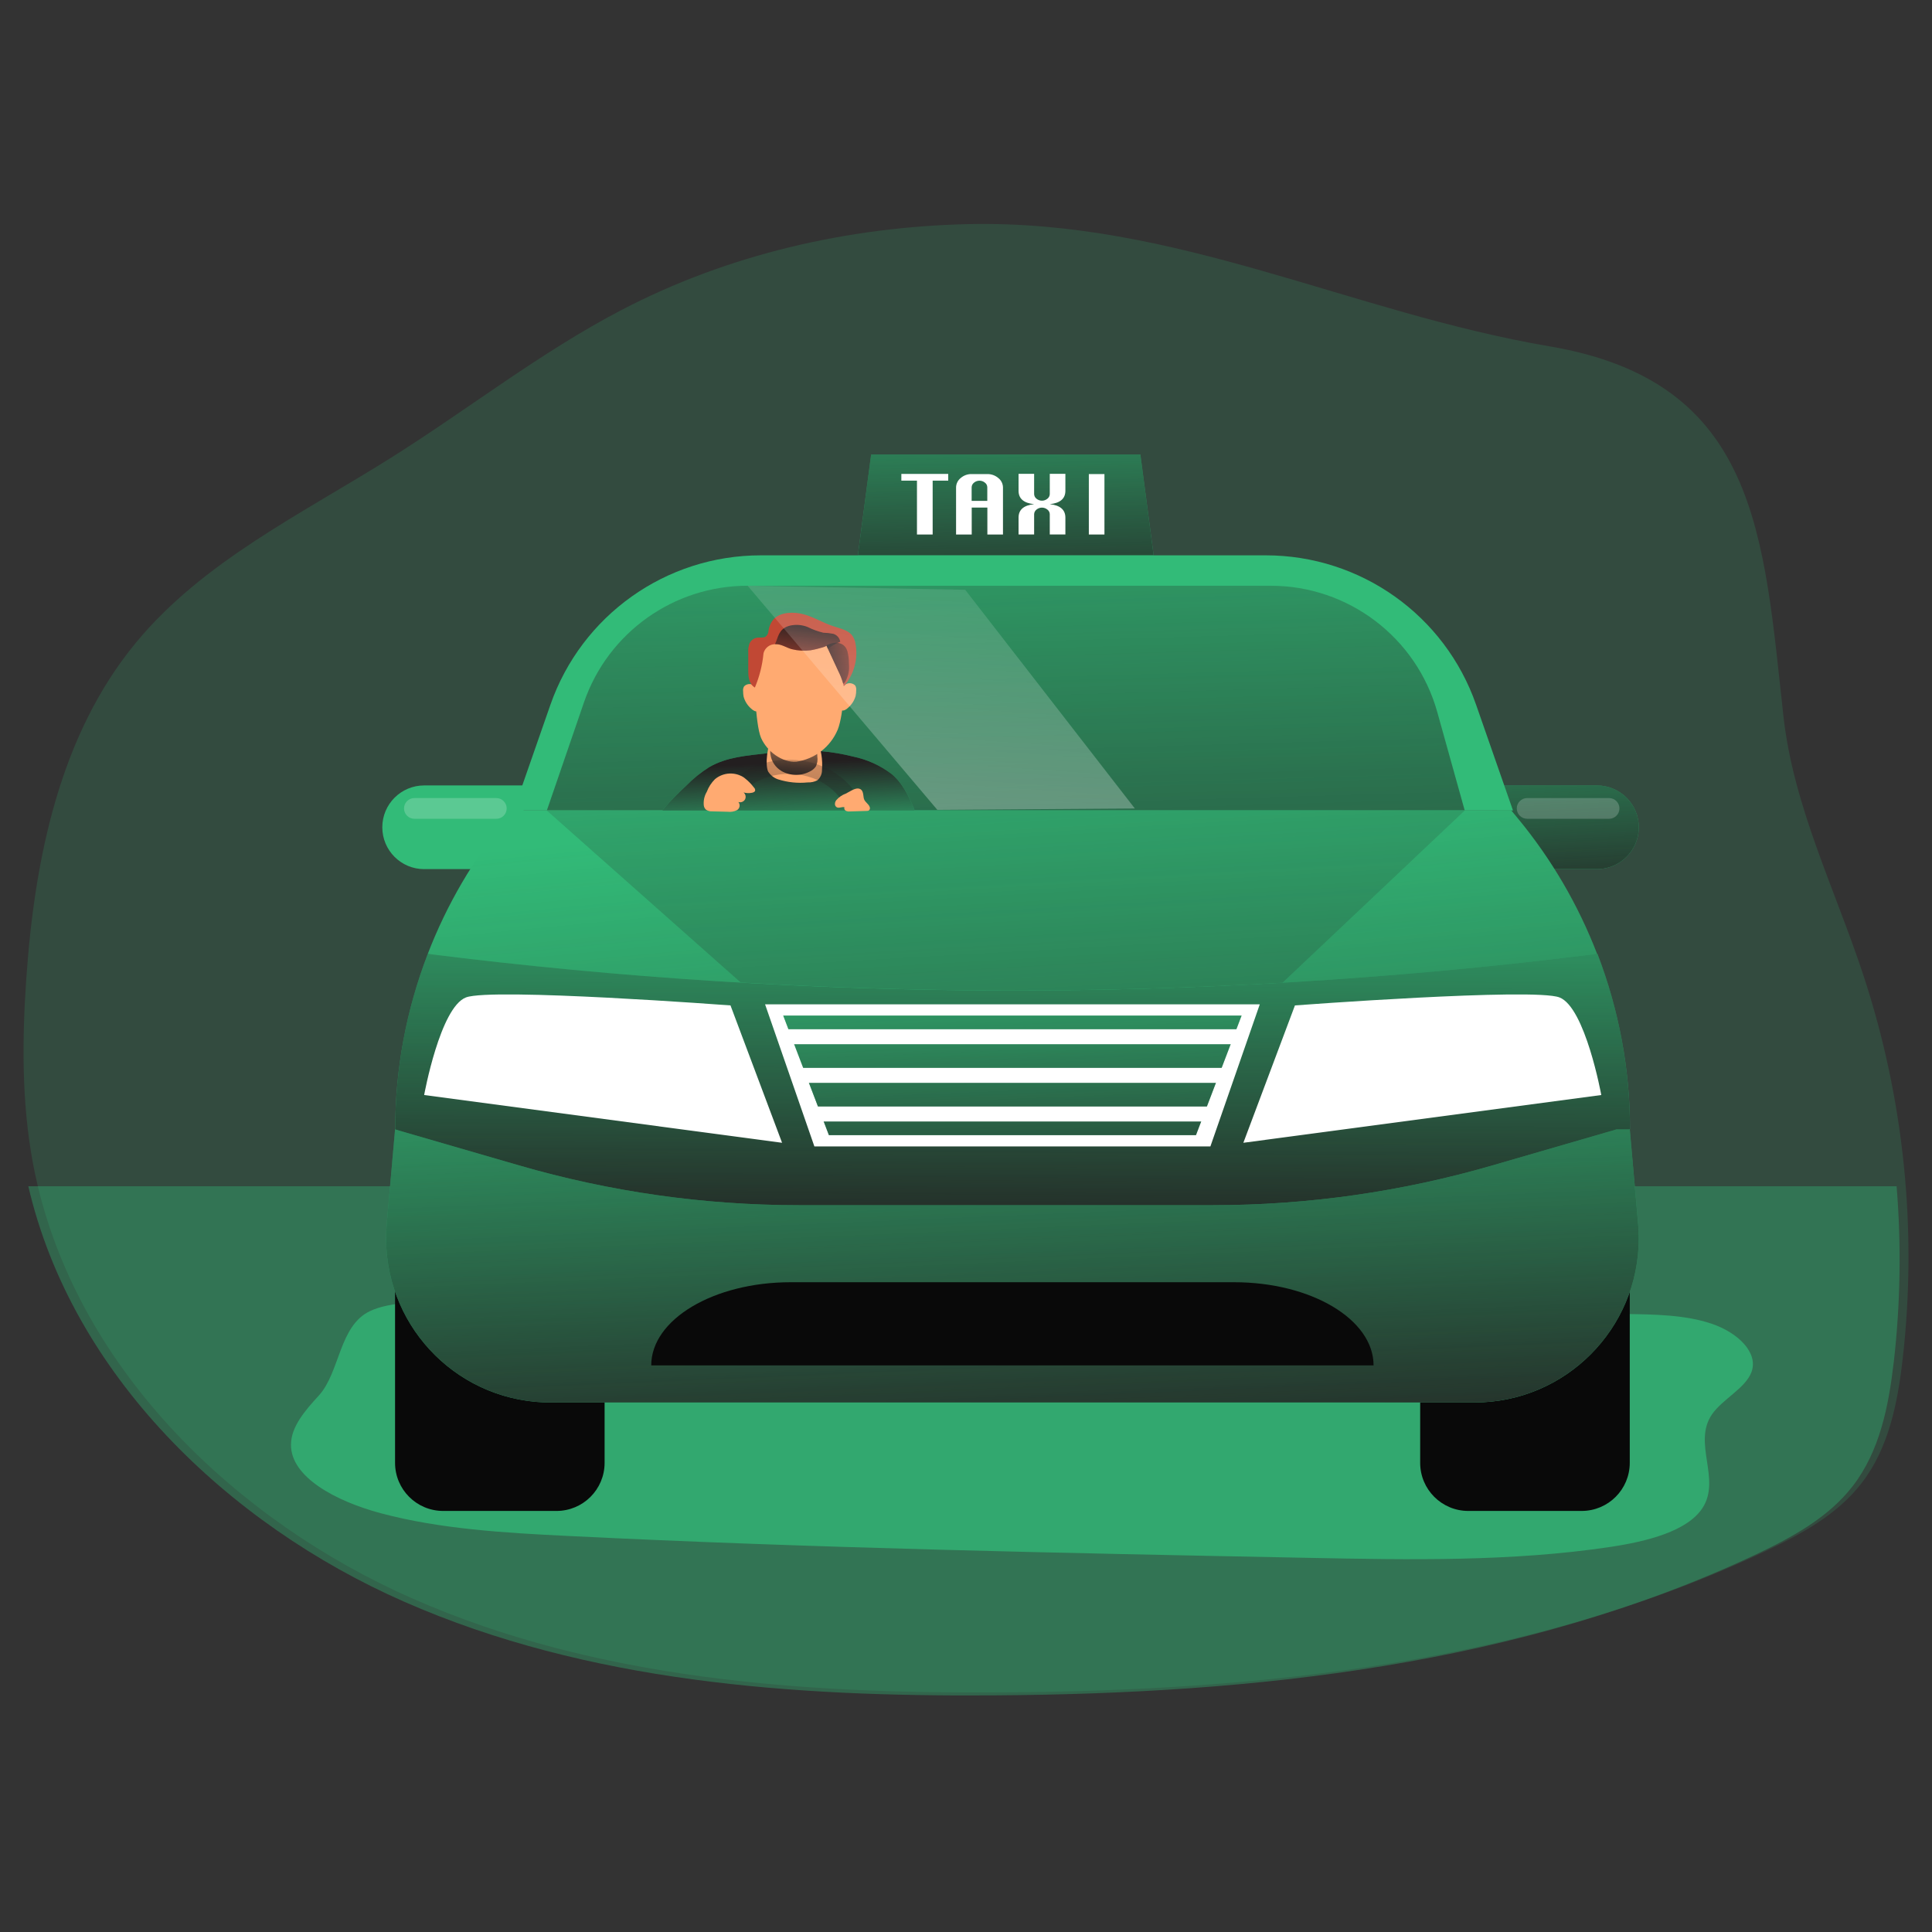 <svg width="400" height="400" viewBox="0 0 400 400" fill="none" xmlns="http://www.w3.org/2000/svg">
<rect x="0" y="0" width="400" height="400" fill="#333333" stroke="none"/>
<path opacity="0.18" d="M393.927 281.392C392.887 290.464 391.039 299.832 385.439 307.048C380.423 313.576 372.927 317.632 365.479 321.176C316.703 344.184 261.535 350.048 207.639 350.392C166.119 350.68 123.559 347.72 85.543 331.016C48.823 314.896 16.743 283.856 7.695 244.992C7.367 243.624 7.087 242.248 6.823 240.856C4.471 228.28 4.559 215.264 5.455 202.448C7.175 177.792 12.359 152.184 28.111 133.096C42.015 116.224 62.399 106.44 80.935 94.784C96.943 84.72 111.895 72.936 128.655 64.192C150.791 52.64 175.535 46.984 200.407 46.4C243.447 45.44 279.575 64.688 320.807 71.704C363.991 79.032 365.079 110.68 369.255 148.384C371.335 167 379.951 184.144 385.807 201.944C394.215 227.536 396.991 254.64 393.927 281.4V281.392Z" fill="#32BB78"/>
<path opacity="0.37" d="M392.078 282.016C391.03 291.08 389.19 300.448 383.59 307.672C378.574 314.184 371.078 318.256 363.63 321.792C314.854 344.8 259.734 350.664 205.79 351.008C164.27 351.304 121.726 348.336 83.71 331.632C47.006 315.512 14.91 284.496 5.862 245.6H392.67C393.662 257.728 393.47 269.92 392.086 282.008L392.078 282.016Z" fill="#32BB78"/>
<path opacity="0.74" d="M66.023 288.92C63.135 292.056 60.247 295.416 60.247 299.104C60.191 305.84 69.551 310.808 78.799 313.288C91.039 316.568 104.391 317.36 117.535 318C168.543 320.528 219.767 321.536 270.935 322.536C291.847 322.952 313.015 323.336 333.423 320.272C341.023 319.128 349.335 317.032 352.479 312.224C356.407 306.216 350.359 298.752 354.463 292.808C356.631 289.672 361.367 287.432 362.623 284.072C364.111 280.072 359.831 275.904 354.359 274.056C348.879 272.208 342.503 272.128 336.375 272.048C291.983 271.616 247.583 271.296 203.175 271.088L113.975 270.568C104.735 270.52 84.519 267.68 76.623 271.44C70.167 274.48 70.415 284.104 66.015 288.92H66.023Z" fill="#32BB78"/>
<path d="M81.792 265.472H125.176V302.864C125.176 308.368 120.72 312.824 115.216 312.824H91.752C86.248 312.824 81.792 308.368 81.792 302.864V265.472Z" fill="#090909"/>
<path d="M294.032 265.472H337.424V302.864C337.424 308.368 332.968 312.824 327.464 312.824H303.992C298.488 312.824 294.032 308.368 294.032 302.864V265.472Z" fill="#090909"/>
<path d="M87.816 179.936H108.4V162.616H87.816C83.032 162.616 79.152 166.496 79.152 171.28C79.152 176.064 83.032 179.944 87.816 179.944V179.936Z" fill="#32BB78"/>
<path d="M330.633 179.936H310.049V162.616H330.633C335.417 162.616 339.297 166.496 339.297 171.28C339.297 176.064 335.417 179.944 330.633 179.944V179.936Z" fill="#32BB78"/>
<path d="M330.633 179.936H310.049V162.616H330.633C335.417 162.616 339.297 166.496 339.297 171.28C339.297 176.064 335.417 179.944 330.633 179.944V179.936Z" fill="url(#paint0_linear_429_1432)"/>
<path d="M238.848 114.976H177.616L180.36 94.096H236.104L238.848 114.976Z" fill="#32BB78"/>
<path d="M238.848 114.976H177.616L180.36 94.096H236.104L238.848 114.976Z" fill="url(#paint1_linear_429_1432)"/>
<path d="M88.568 197.488C84.104 209.08 81.824 221.392 81.832 233.808L138.328 262.072L275.136 262.344L337.472 233.808C337.472 221.392 335.192 209.08 330.736 197.488H88.568Z" fill="#32BB78"/>
<path d="M88.568 197.488C84.104 209.08 81.824 221.392 81.832 233.808L138.328 262.072L275.136 262.344L337.472 233.808C337.472 221.392 335.192 209.08 330.736 197.488H88.568Z" fill="url(#paint2_linear_429_1432)"/>
<path d="M262.056 114.976H157.504C137.88 114.976 120.408 127.392 113.952 145.928L106.328 167.8H313.248L305.616 145.928C299.168 127.384 281.68 114.968 262.048 114.976H262.056Z" fill="#32BB78"/>
<path d="M303.257 167.808H113.217L120.913 145.392C125.905 130.944 139.505 121.264 154.793 121.272H263.097C279.161 121.272 293.257 131.968 297.577 147.44L303.257 167.808Z" fill="url(#paint3_linear_429_1432)"/>
<path d="M88.568 197.488C168.04 207.496 248.44 207.608 327.944 197.824L330.656 197.488C326.744 187.336 321.224 177.88 314.296 169.488L312.88 167.776H106.336L104.912 169.488C97.992 177.88 92.472 187.336 88.568 197.488Z" fill="#32BB78"/>
<path d="M88.568 197.488C168.04 207.496 248.44 207.608 327.944 197.824L330.656 197.488C326.744 187.336 321.224 177.88 314.296 169.488L312.88 167.776H106.336L104.912 169.488C97.992 177.88 92.472 187.336 88.568 197.488Z" fill="url(#paint4_linear_429_1432)"/>
<path d="M339.152 253.392L337.432 233.832H334.68L309.016 241.28C290.216 246.744 270.736 249.52 251.152 249.52H165.32C145.744 249.52 126.264 246.744 107.456 241.28L81.792 233.832L80.072 253.392C78.432 272.096 92.264 288.592 110.968 290.24C111.952 290.328 112.944 290.368 113.936 290.368H305.288C324.064 290.368 339.288 275.144 339.288 256.36C339.288 255.368 339.248 254.376 339.16 253.392H339.152Z" fill="#32BB78"/>
<path d="M339.152 253.392L337.432 233.832H334.68L309.016 241.28C290.216 246.744 270.736 249.52 251.152 249.52H165.32C145.744 249.52 126.264 246.744 107.456 241.28L81.792 233.832L80.072 253.392C78.432 272.096 92.264 288.592 110.968 290.24C111.952 290.328 112.944 290.368 113.936 290.368H305.288C324.064 290.368 339.288 275.144 339.288 256.36C339.288 255.368 339.248 254.376 339.16 253.392H339.152Z" fill="url(#paint5_linear_429_1432)"/>
<path d="M209.608 207.936H158.4L168.608 237.352H209.608H250.6L260.824 207.936H209.608Z" fill="white"/>
<path d="M209.608 210.264H162.152L171.616 235.024H209.608H247.608L257.064 210.264H209.608Z" fill="#32BB78"/>
<path d="M209.608 210.264H162.152L171.616 235.024H209.608H247.608L257.064 210.264H209.608Z" fill="url(#paint6_linear_429_1432)"/>
<path d="M256.68 213.096H162.152V216.192H256.68V213.096Z" fill="white"/>
<path d="M254.049 221.096H165.217V224.192H254.049V221.096Z" fill="white"/>
<path d="M250.673 229.096H167.377V232.192H250.673V229.096Z" fill="white"/>
<path d="M284.432 282.688H134.832C134.832 273.176 147.768 265.472 163.704 265.472H255.512C271.472 265.472 284.384 273.168 284.384 282.688H284.432Z" fill="#090909"/>
<path d="M189.848 110.664V99.512H186.616V98.12H196.32V99.512H193.096V110.664H189.856H189.848Z" fill="white"/>
<path d="M197.944 110.664V100.896C197.96 100.144 198.312 99.432 198.904 98.968C199.536 98.424 200.344 98.128 201.176 98.152H204.416C205.256 98.136 206.064 98.432 206.696 98.976C207.288 99.44 207.64 100.144 207.656 100.904V110.664H204.424V105.088H201.184V110.672H197.944V110.664ZM201.168 103.696H204.408V100.896C204.408 100.52 204.232 100.16 203.928 99.936C203.616 99.664 203.208 99.52 202.792 99.52C202.376 99.52 201.968 99.664 201.648 99.936C201.352 100.168 201.176 100.52 201.168 100.896V103.696Z" fill="white"/>
<path d="M210.881 110.664V107.168C210.881 105.528 211.953 104.608 214.105 104.384C211.953 104.16 210.881 103.24 210.881 101.6V98.104H214.105V102.288C214.113 102.664 214.289 103.016 214.585 103.248C215.249 103.8 216.209 103.8 216.865 103.248C217.161 103.016 217.337 102.664 217.345 102.288V98.104H220.577V101.6C220.577 103.24 219.497 104.16 217.345 104.384C219.497 104.608 220.577 105.536 220.577 107.176V110.656H217.345V106.472C217.345 106.096 217.161 105.736 216.865 105.512C216.201 104.96 215.241 104.96 214.585 105.512C214.289 105.744 214.113 106.096 214.105 106.472V110.656H210.881V110.664Z" fill="white"/>
<path d="M225.432 110.664V98.152H228.664V110.664H225.432Z" fill="white"/>
<path d="M265.537 203.472L303.257 167.808H113.209L153.345 203.416C190.713 205.608 228.177 205.624 265.545 203.472H265.537Z" fill="#32BB78"/>
<path d="M265.537 203.472L303.257 167.808H113.209L153.345 203.416C190.713 205.608 228.177 205.624 265.545 203.472H265.537Z" fill="url(#paint7_linear_429_1432)"/>
<path opacity="0.2" d="M102.76 169.52H85.792C84.608 169.52 83.648 168.56 83.648 167.376C83.648 166.192 84.608 165.232 85.792 165.232H102.76C103.944 165.232 104.904 166.192 104.904 167.376C104.904 168.56 103.944 169.52 102.76 169.52Z" fill="white"/>
<path opacity="0.2" d="M333.144 169.52H316.176C314.992 169.52 314.032 168.56 314.032 167.376C314.032 166.192 314.992 165.232 316.176 165.232H333.144C334.328 165.232 335.288 166.192 335.288 167.376C335.288 168.56 334.328 169.52 333.144 169.52Z" fill="white"/>
<path d="M151.24 208.16C151.24 208.16 101.84 204.456 96.48 206.504C91.12 208.552 87.816 226.712 87.816 226.712L161.92 236.6L151.24 208.16Z" fill="white"/>
<path d="M268.104 208.16C268.104 208.16 317.512 204.456 322.864 206.504C328.216 208.552 331.528 226.712 331.528 226.712L257.424 236.6L268.104 208.16Z" fill="white"/>
<path d="M189.297 167.808H137.145C137.265 167.608 137.409 167.424 137.561 167.248C139.001 165.624 140.529 164.08 142.129 162.616C143.537 161.168 145.121 159.904 146.833 158.832C150.497 156.696 154.641 156.456 158.873 155.944L159.489 155.88H159.921L160.969 155.736C163.641 155.36 166.345 155.272 169.033 155.456L169.993 155.52C172.249 155.712 174.489 156.096 176.681 156.648C179.553 157.248 182.257 158.48 184.601 160.248C186.905 162.176 188.097 164.792 189.217 167.312C189.313 167.456 189.337 167.64 189.281 167.8L189.297 167.808Z" fill="#32BB78"/>
<path d="M189.297 167.808H137.145C137.265 167.608 137.409 167.424 137.561 167.248C139.001 165.624 140.529 164.08 142.129 162.616C143.537 161.168 145.121 159.904 146.833 158.832C150.497 156.696 154.641 156.456 158.873 155.944L159.489 155.88H159.921L160.969 155.736C163.641 155.36 166.345 155.272 169.033 155.456L169.993 155.52C172.249 155.712 174.489 156.096 176.681 156.648C179.553 157.248 182.257 158.48 184.601 160.248C186.905 162.176 188.097 164.792 189.217 167.312C189.313 167.456 189.337 167.64 189.281 167.8L189.297 167.808Z" fill="url(#paint8_linear_429_1432)"/>
<path d="M159.072 159.792C159.552 160.528 160.264 161.088 161.104 161.36C163.08 161.984 165.16 162.2 167.224 161.992C167.92 162.024 168.608 161.872 169.224 161.552C169.856 161.016 170.208 160.232 170.184 159.408C170.352 157.32 170.024 155.224 169.224 153.288C169.12 152.968 168.928 152.68 168.664 152.472C168.392 152.312 168.088 152.208 167.776 152.176C165.848 151.816 161.568 151.216 160 152.752C158.864 153.896 158.344 158.456 159.064 159.8L159.072 159.792Z" fill="#FFAA71"/>
<path d="M161.752 159.608C163.648 160.704 165.992 160.704 167.896 159.608C168.32 159.376 168.672 159.048 168.936 158.648C169.232 158.016 169.328 157.312 169.216 156.624C169.248 155.92 169 155.232 168.544 154.696C168.112 154.36 167.6 154.136 167.064 154.048C165.408 153.664 163.696 153.56 162 153.752C161.24 153.776 160.504 154.032 159.896 154.48C159.504 154.976 159.368 155.624 159.52 156.24C159.72 157.64 160.544 158.88 161.76 159.6L161.752 159.608Z" fill="url(#paint9_linear_429_1432)"/>
<path d="M173.425 151.096C171.929 154.648 168.689 157.152 164.881 157.704C161.993 157.928 158.825 155.632 157.569 152.768C156.305 149.896 156.129 138.88 156.129 138.88C156.089 138.136 156.257 137.4 156.617 136.752C157.009 135.952 157.745 133.544 158.745 132.848C163.353 131.808 168.145 131.896 172.713 133.12C173.673 133.848 174.153 136.168 174.369 136.6C174.473 136.856 174.537 137.128 174.569 137.408C174.953 140.064 174.777 147.648 173.433 151.096H173.425Z" fill="#FFAA71"/>
<path d="M155.984 141.832C155.36 141.472 154.56 141.584 154.056 142.104C153.872 142.416 153.8 142.784 153.856 143.144C153.856 143.504 153.888 143.856 153.952 144.216C154.208 145.184 154.76 146.056 155.52 146.712C155.712 146.896 155.928 147.056 156.168 147.176C156.416 147.296 156.704 147.32 156.976 147.24C157.36 147.064 157.632 146.696 157.68 146.28C157.848 145.4 157.752 144.488 157.424 143.656C157.16 142.912 156.656 142.272 155.992 141.848L155.984 141.832Z" fill="#FFAA71"/>
<path d="M175.128 141.664C175.752 141.304 176.544 141.408 177.056 141.92C177.24 142.232 177.312 142.6 177.264 142.96C177.264 143.32 177.224 143.68 177.16 144.032C176.904 145 176.352 145.872 175.592 146.528C175.408 146.72 175.192 146.88 174.944 146.992C174.696 147.12 174.408 147.144 174.136 147.072C173.736 146.888 173.464 146.496 173.432 146.048C173.264 145.168 173.36 144.248 173.704 143.424C173.976 142.696 174.472 142.08 175.128 141.672V141.664Z" fill="#FFAA71"/>
<path d="M174.697 142.112C174.665 141.936 174.633 141.76 174.585 141.584C174.321 140.64 173.961 139.72 173.513 138.84C172.809 137.328 172.121 135.84 171.425 134.328C171.313 134.096 171.201 133.856 171.097 133.624V133.688C170.985 133.792 170.841 133.872 170.689 133.912C169.745 134.224 168.777 134.472 167.801 134.64C166.513 134.8 165.209 134.72 163.953 134.408C162.881 134.136 161.785 133.336 160.649 133.376H160.489C159.361 133.368 158.369 134.128 158.081 135.224C157.849 137.68 157.249 140.08 156.289 142.352C155.065 141.632 154.929 140.2 154.921 138.952C154.913 137.704 154.921 136.384 154.921 135.104C154.873 134.48 154.961 133.856 155.161 133.264C155.433 132.616 156.025 132.152 156.721 132.032C157.305 131.936 157.993 132.112 158.489 131.832C158.865 131.544 159.089 131.112 159.105 130.64C159.217 129.712 159.601 128.848 160.225 128.144C161.633 126.712 164.297 126.616 166.401 127.184C168.505 127.752 170.337 128.928 172.417 129.616C173.809 130.088 175.433 130.408 176.321 131.416C176.745 131.944 177.017 132.576 177.121 133.248C177.713 136.416 176.817 139.68 174.689 142.104L174.697 142.112Z" fill="#C14834"/>
<path d="M175.144 140.896C175.008 141.168 174.816 141.4 174.576 141.576C174.312 140.632 173.952 139.712 173.504 138.832L171.088 133.616C171.56 133.368 172.08 133.2 172.608 133.112C173.32 132.992 174.056 133.16 174.648 133.576C175.048 133.92 175.336 134.384 175.464 134.904C175.672 135.72 175.776 136.56 175.76 137.408C175.896 138.608 175.68 139.816 175.136 140.888L175.144 140.896Z" fill="url(#paint10_linear_429_1432)"/>
<path d="M173.968 132.872C173.048 133.216 172.184 133.704 171.416 134.328C171.304 134.096 171.192 133.856 171.088 133.624V133.688C170.976 133.792 170.832 133.872 170.68 133.912C169.736 134.224 168.768 134.472 167.792 134.64C166.504 134.8 165.2 134.72 163.944 134.408C162.872 134.136 161.776 133.336 160.64 133.376H160.48C160.48 133.224 160.608 133.056 160.664 132.888C161.216 131.336 161.576 130 163.608 129.52C164.8 129.264 166.048 129.36 167.192 129.808C168.232 130.328 169.328 130.728 170.456 131C171.16 131.016 171.856 131.096 172.544 131.232C173.288 131.464 173.84 132.096 173.968 132.872Z" fill="url(#paint11_linear_429_1432)"/>
<path d="M163.304 157.288C155.784 157.288 149.464 161.784 147.792 167.808H151.328C152.912 163.408 157.688 160.216 163.312 160.216C168.936 160.216 173.712 163.408 175.312 167.808H178.856C177.16 161.784 170.832 157.288 163.312 157.288H163.304Z" fill="url(#paint12_linear_429_1432)"/>
<path d="M154.105 161.048C154.857 161.616 155.521 162.288 156.089 163.04C156.273 163.2 156.369 163.44 156.345 163.688C156.289 163.944 155.977 164.072 155.721 164.128C155.137 164.256 154.529 164.232 153.953 164.072C154.377 164.424 154.497 165.024 154.249 165.512C153.969 165.992 153.401 166.216 152.873 166.048C153.273 166.528 153.201 167.24 152.721 167.632C152.681 167.672 152.633 167.704 152.585 167.728C151.993 168.032 151.321 168.152 150.657 168.064L147.513 167.984C147.057 168.016 146.593 167.904 146.201 167.664C145.945 167.448 145.777 167.144 145.721 166.816C145.601 165.808 145.817 164.8 146.337 163.928C146.705 162.952 147.281 162.056 148.025 161.32C149.761 159.872 152.241 159.752 154.105 161.032V161.048Z" fill="#FFAA71"/>
<path d="M175.081 164.32C174.337 164.592 173.673 165.056 173.153 165.656C172.977 165.872 172.873 166.144 172.865 166.424C172.849 166.712 172.985 166.976 173.233 167.128C173.705 167.4 174.305 166.992 174.833 167.128C174.721 167.416 174.857 167.736 175.129 167.872C175.401 167.992 175.697 168.032 175.993 168L179.409 167.896C179.593 167.912 179.777 167.872 179.937 167.768C180.121 167.576 180.169 167.288 180.049 167.048C179.817 166.416 179.089 166.088 178.873 165.4C178.665 164.72 178.873 163.416 177.721 163.256C176.921 163.152 175.769 164 175.073 164.328L175.081 164.32Z" fill="#FFAA71"/>
<path d="M154.792 121.272L194.064 167.672L234.96 167.392L199.832 122.104L154.792 121.272Z" fill="url(#paint13_linear_429_1432)"/>
<defs>
<linearGradient id="paint0_linear_429_1432" x1="322.601" y1="131.944" x2="325.481" y2="192.472" gradientUnits="userSpaceOnUse">
<stop stop-color="#231F20" stop-opacity="0"/>
<stop offset="1" stop-color="#231F20"/>
</linearGradient>
<linearGradient id="paint1_linear_429_1432" x1="207.344" y1="67.984" x2="208.576" y2="132.832" gradientUnits="userSpaceOnUse">
<stop stop-color="#231F20" stop-opacity="0"/>
<stop offset="1" stop-color="#231F20"/>
</linearGradient>
<linearGradient id="paint2_linear_429_1432" x1="210.08" y1="170.824" x2="209.464" y2="260.376" gradientUnits="userSpaceOnUse">
<stop stop-color="#231F20" stop-opacity="0"/>
<stop offset="1" stop-color="#231F20"/>
</linearGradient>
<linearGradient id="paint3_linear_429_1432" x1="205.529" y1="73.464" x2="211.001" y2="264.248" gradientUnits="userSpaceOnUse">
<stop stop-color="#231F20" stop-opacity="0"/>
<stop offset="1" stop-color="#231F20"/>
</linearGradient>
<linearGradient id="paint4_linear_429_1432" x1="206.6" y1="166.064" x2="224.84" y2="356.328" gradientUnits="userSpaceOnUse">
<stop stop-color="#231F20" stop-opacity="0"/>
<stop offset="1" stop-color="#231F20"/>
</linearGradient>
<linearGradient id="paint5_linear_429_1432" x1="206.992" y1="194.96" x2="211.936" y2="311.064" gradientUnits="userSpaceOnUse">
<stop stop-color="#231F20" stop-opacity="0"/>
<stop offset="1" stop-color="#231F20"/>
</linearGradient>
<linearGradient id="paint6_linear_429_1432" x1="208.832" y1="190.992" x2="211.712" y2="262.232" gradientUnits="userSpaceOnUse">
<stop stop-color="#231F20" stop-opacity="0"/>
<stop offset="1" stop-color="#231F20"/>
</linearGradient>
<linearGradient id="paint7_linear_429_1432" x1="206.329" y1="134.608" x2="217.793" y2="334.768" gradientUnits="userSpaceOnUse">
<stop stop-color="#231F20" stop-opacity="0"/>
<stop offset="1" stop-color="#231F20"/>
</linearGradient>
<linearGradient id="paint8_linear_429_1432" x1="163.529" y1="175.24" x2="162.841" y2="157.944" gradientUnits="userSpaceOnUse">
<stop stop-color="#231F20" stop-opacity="0"/>
<stop offset="1" stop-color="#231F20"/>
</linearGradient>
<linearGradient id="paint9_linear_429_1432" x1="164.992" y1="148.296" x2="163.96" y2="161.488" gradientUnits="userSpaceOnUse">
<stop stop-color="#231F20" stop-opacity="0"/>
<stop offset="1" stop-color="#231F20"/>
</linearGradient>
<linearGradient id="paint10_linear_429_1432" x1="182.384" y1="136.2" x2="169.048" y2="137.944" gradientUnits="userSpaceOnUse">
<stop stop-color="#231F20" stop-opacity="0"/>
<stop offset="1" stop-color="#231F20"/>
</linearGradient>
<linearGradient id="paint11_linear_429_1432" x1="166.368" y1="140.768" x2="167.744" y2="128.544" gradientUnits="userSpaceOnUse">
<stop stop-color="#231F20" stop-opacity="0"/>
<stop offset="1" stop-color="#231F20"/>
</linearGradient>
<linearGradient id="paint12_linear_429_1432" x1="164.448" y1="142.36" x2="161.4" y2="211.336" gradientUnits="userSpaceOnUse">
<stop stop-color="#231F20" stop-opacity="0"/>
<stop offset="1" stop-color="#231F20"/>
</linearGradient>
<linearGradient id="paint13_linear_429_1432" x1="198.888" y1="86" x2="179.6" y2="366.624" gradientUnits="userSpaceOnUse">
<stop offset="0.02" stop-color="white" stop-opacity="0"/>
<stop offset="0.39" stop-color="white" stop-opacity="0.39"/>
<stop offset="1" stop-color="white"/>
</linearGradient>
</defs>
</svg>
